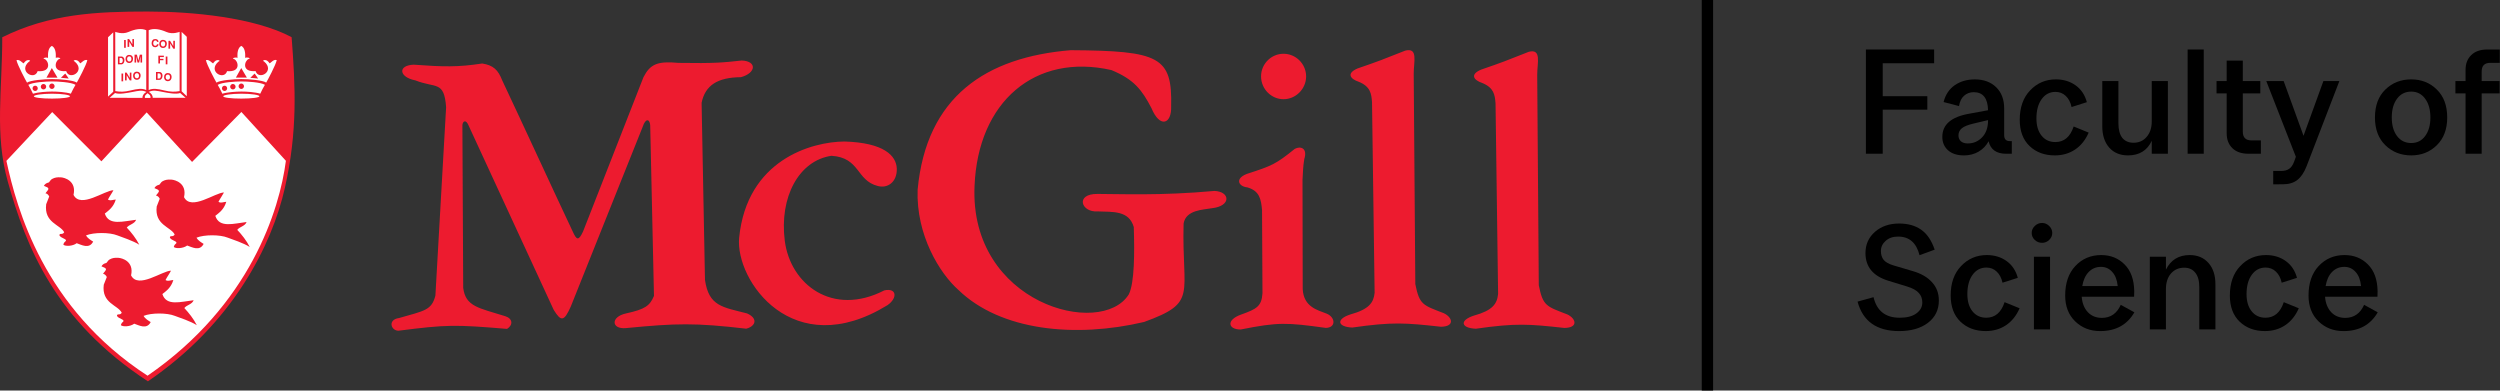 <?xml version="1.0" encoding="UTF-8" standalone="no"?>
<svg:svg
   version="1.1"
   id="Layer_1"
   x="0px"
   y="0px"
   width="258.324"
   height="40.356"
   viewBox="0 0 258.324 40.356"
   enable-background="new 0 0 165.667 43.5"
   xml:space="preserve"
   xmlns:svg="http://www.w3.org/2000/svg"><svg:rect x="0" y="0" width="258.324" height="40.356" fill="#333333" stroke="none"/><svg:defs
   id="defs25"><svg:rect
     x="75.595"
     y="6.256"
     width="82.893"
     height="40.665"
     id="rect131" /></svg:defs>
<svg:path
   fill="#ed1b2f"
   d="m 0.804,18.76 c -1.374,-4.898 -0.57,-9.429 -0.57,-14.91 4.902,-2.436 9.755,-2.658 15.016,-2.658 4.548,0 10.998,0.586 14.882,2.649 0.399,5.168 0.628,9.715 -0.699,15.588 -1.328,5.871 -5.348,13.981 -14.151,19.974 -9.607,-6.299 -12.588,-13.911 -14.478,-20.643 z"
   id="path2" />
<svg:path
   fill="#ffffff"
   d="m 5.395,11.58 -4.733,5.041 c 1.063,4.934 3.848,15.221 14.584,22.2 10.641,-7.322 13.651,-17.198 14.295,-22.206 l -4.599,-5.045 -5.095,5.163 -4.693,-5.119 -4.677,5.055 z"
   id="path4" />
<svg:path
   fill="#ffffff"
   d="m 5.364,8.171 c 0.766,-0.002 2.225,0.113 2.571,0.362 0.12,-0.191 1.005,-1.847 1.089,-2.321 -0.316,-0.121 -0.61,0.298 -0.74,0.33 -0.223,-0.349 -0.446,-0.349 -0.554,-0.333 -0.189,0.055 -0.089,0.119 -0.013,0.146 1.191,1.004 -0.569,2.002 -0.877,0.992 -1.515,0.124 -1.12,-1.093 -0.732,-1.246 0.258,-0.076 0.048,-0.116 -0.032,-0.146 -0.095,-0.02 -0.284,-0.032 -0.308,0.047 0.024,-0.597 -0.048,-1.061 -0.408,-1.261 -0.359,0.2 -0.424,0.667 -0.398,1.266 -0.025,-0.08 -0.212,-0.068 -0.308,-0.049 -0.079,0.028 -0.289,0.067 -0.033,0.146 0.392,0.153 0.782,1.371 -0.732,1.246 -0.306,1.009 -2.065,0.011 -0.879,-0.994 0.079,-0.023 0.181,-0.088 -0.007,-0.143 -0.113,-0.017 -0.329,-0.017 -0.557,0.332 -0.13,-0.031 -0.423,-0.449 -0.742,-0.328 0.089,0.472 0.971,2.128 1.089,2.321 0.348,-0.249 1.806,-0.365 2.571,-0.367 z m 0,1.288 c 0.558,-10e-4 1.432,0.055 1.958,0.221 0.13,-0.274 0.359,-0.732 0.483,-0.918 -0.45,-0.27 -1.833,-0.349 -2.439,-0.348 -0.607,0.002 -1.991,0.083 -2.44,0.354 0.122,0.184 0.353,0.642 0.479,0.915 0.529,-0.163 1.401,-0.222 1.959,-0.224 z m 1.378,-1.859 0.36,0.516 -0.809,-0.079 z m -0.479,1.077 c -0.159,0 -0.285,0.126 -0.285,0.282 0,0.162 0.126,0.282 0.285,0.282 0.144,0 0.276,-0.12 0.276,-0.282 0.001,-0.153 -0.132,-0.282 -0.276,-0.282 z m 0.859,0.178 c -0.147,0 -0.271,0.119 -0.271,0.274 0,0.15 0.125,0.272 0.271,0.272 0.147,0 0.267,-0.123 0.267,-0.272 0,-0.154 -0.119,-0.274 -0.267,-0.274 z m -1.756,1.333 c -1.072,10e-4 -1.87,-0.105 -1.87,-0.236 0,-0.132 0.792,-0.267 1.87,-0.269 1.078,-0.002 1.868,0.132 1.868,0.265 -10e-4,0.132 -0.797,0.237 -1.868,0.24 z m -0.003,-1.558 c 0.15,0 0.28,0.124 0.28,0.278 0,0.155 -0.129,0.284 -0.28,0.284 -0.148,0 -0.279,-0.129 -0.279,-0.284 0,-0.156 0.131,-0.278 0.279,-0.278 z m -0.872,0.047 c 0.156,0 0.281,0.126 0.281,0.282 0,0.162 -0.125,0.282 -0.281,0.282 -0.141,0 -0.276,-0.12 -0.276,-0.282 -10e-4,-0.153 0.136,-0.282 0.276,-0.282 z m -0.859,0.178 c 0.148,0 0.27,0.119 0.27,0.274 0,0.15 -0.122,0.272 -0.27,0.272 -0.148,0 -0.268,-0.123 -0.268,-0.272 -0.001,-0.154 0.119,-0.274 0.268,-0.274 z m 1.724,-1.824 0.584,0.992 h -1.139 z m -1.345,0.569 -0.36,0.515 0.808,-0.077 z"
   id="path6" />
<svg:path
   fill="#ffffff"
   d="m 24.935,8.171 c 0.766,-0.002 2.224,0.114 2.571,0.363 0.121,-0.192 1.004,-1.849 1.089,-2.322 -0.318,-0.122 -0.612,0.298 -0.74,0.33 -0.227,-0.351 -0.447,-0.351 -0.556,-0.333 -0.188,0.055 -0.089,0.119 -0.012,0.145 1.19,1.003 -0.57,2.001 -0.876,0.993 -1.516,0.123 -1.122,-1.094 -0.731,-1.246 0.258,-0.077 0.047,-0.117 -0.032,-0.145 -0.096,-0.021 -0.286,-0.032 -0.31,0.047 0.023,-0.598 -0.048,-1.062 -0.406,-1.262 -0.357,0.2 -0.422,0.667 -0.397,1.267 -0.024,-0.082 -0.212,-0.069 -0.308,-0.048 -0.08,0.028 -0.289,0.067 -0.034,0.146 0.393,0.153 0.784,1.371 -0.73,1.246 -0.307,1.009 -2.066,0.013 -0.878,-0.994 0.079,-0.023 0.182,-0.088 -0.007,-0.143 -0.114,-0.017 -0.329,-0.017 -0.556,0.332 -0.132,-0.032 -0.424,-0.449 -0.745,-0.329 0.089,0.472 0.973,2.129 1.091,2.321 0.344,-0.25 1.799,-0.366 2.567,-0.368 z m 0,1.288 c 0.557,-10e-4 1.43,0.055 1.958,0.221 0.128,-0.274 0.356,-0.732 0.482,-0.918 -0.45,-0.269 -1.835,-0.348 -2.44,-0.347 -0.605,0.002 -1.991,0.083 -2.44,0.353 0.124,0.185 0.355,0.643 0.481,0.917 0.527,-0.165 1.399,-0.224 1.959,-0.226 z m 1.379,-1.859 0.359,0.516 -0.808,-0.078 z m -0.481,1.077 c -0.157,0 -0.285,0.126 -0.285,0.282 0,0.162 0.128,0.282 0.285,0.282 0.144,0 0.275,-0.12 0.275,-0.282 10e-4,-0.153 -0.13,-0.282 -0.275,-0.282 z m 0.859,0.178 c -0.147,0 -0.271,0.119 -0.271,0.274 0,0.15 0.124,0.272 0.271,0.272 0.147,0 0.267,-0.123 0.267,-0.272 0,-0.154 -0.119,-0.274 -0.267,-0.274 z m -1.756,1.333 c -1.071,10e-4 -1.87,-0.103 -1.87,-0.236 0,-0.132 0.792,-0.267 1.87,-0.269 1.078,-0.002 1.87,0.133 1.87,0.266 0,0.133 -0.8,0.236 -1.87,0.239 z m -0.003,-1.558 c 0.151,0 0.28,0.124 0.28,0.278 0,0.155 -0.129,0.284 -0.28,0.284 -0.147,0 -0.28,-0.128 -0.28,-0.284 0,-0.156 0.132,-0.278 0.28,-0.278 z m -0.872,0.047 c 0.157,0 0.282,0.126 0.282,0.282 0,0.162 -0.125,0.282 -0.282,0.282 -0.141,0 -0.278,-0.12 -0.278,-0.282 0,-0.153 0.137,-0.282 0.278,-0.282 z m -0.859,0.178 c 0.148,0 0.27,0.119 0.27,0.274 0,0.15 -0.122,0.272 -0.27,0.272 -0.148,0 -0.269,-0.123 -0.269,-0.272 10e-4,-0.154 0.121,-0.274 0.269,-0.274 z m 1.725,-1.824 0.584,0.991 h -1.14 z m -1.345,0.569 -0.363,0.516 0.811,-0.078 z"
   id="path8" />
<svg:path
   fill="#ed1b2f"
   d="m 4.772,21.101 c 0.073,-0.158 0.243,-0.638 0.313,-0.798 -0.071,-0.168 -0.241,-0.325 -0.384,-0.325 0.071,-0.157 0.345,-0.36 0.293,-0.502 -0.052,-0.141 -0.177,-0.129 -0.459,-0.273 0.102,-0.202 0.306,-0.305 0.456,-0.334 0.148,-0.028 0.151,-0.249 0.414,-0.389 0.262,-0.14 0.499,-0.177 0.881,-0.157 0.379,0.021 1.637,0.366 1.311,1.813 0.723,1.448 3.231,-0.481 4.125,-0.481 -0.168,0.325 -0.41,0.65 -0.567,0.964 0.241,0.168 0.567,0 0.808,0 -0.241,0.797 -0.724,1.121 -1.133,1.447 0.41,1.288 1.899,0.791 3.235,0.642 -0.164,0.44 -0.724,0.481 -0.966,0.809 0.456,0.478 0.966,1.123 1.292,1.771 -0.599,-0.397 -1.857,-0.808 -2.267,-0.966 -0.809,-0.325 -2.427,-0.325 -3.235,0 0.169,0.313 0.483,0.481 0.736,0.642 -0.409,0.808 -1.218,0.326 -1.7,0.166 -0.41,0.315 -1.167,0.338 -1.376,0.158 0,0 0,-0.203 0.242,-0.379 0.165,-0.229 -0.483,-0.271 -0.652,-0.587 0.003,-0.296 0.312,-0.002 0.494,-0.325 -0.413,-0.808 -2.102,-0.968 -1.861,-2.896 z m 1.146,-2.298 c 0.088,0 0.16,0.072 0.16,0.162 0,0.086 -0.071,0.16 -0.16,0.16 -0.09,0 -0.16,-0.074 -0.16,-0.16 0.001,-0.089 0.072,-0.162 0.16,-0.162 z"
   id="path10" />
<svg:path
   fill="#ed1b2f"
   d="m 16.193,21.336 c 0.071,-0.158 0.242,-0.641 0.312,-0.798 -0.07,-0.169 -0.241,-0.325 -0.386,-0.325 0.074,-0.155 0.347,-0.361 0.295,-0.502 -0.054,-0.142 -0.177,-0.129 -0.459,-0.273 0.099,-0.201 0.305,-0.306 0.454,-0.334 0.148,-0.027 0.151,-0.248 0.414,-0.389 0.262,-0.14 0.499,-0.178 0.881,-0.156 0.38,0.02 1.637,0.366 1.311,1.813 0.725,1.446 3.234,-0.484 4.126,-0.484 -0.17,0.326 -0.412,0.653 -0.568,0.965 0.242,0.168 0.568,0 0.808,0 -0.241,0.797 -0.724,1.121 -1.133,1.448 0.409,1.292 1.898,0.793 3.231,0.639 -0.164,0.441 -0.723,0.48 -0.964,0.811 0.456,0.477 0.964,1.121 1.291,1.771 -0.6,-0.396 -1.857,-0.81 -2.268,-0.963 -0.808,-0.328 -2.425,-0.328 -3.233,0 0.169,0.313 0.483,0.479 0.736,0.642 -0.411,0.807 -1.219,0.325 -1.701,0.168 -0.412,0.312 -1.168,0.336 -1.377,0.155 0,0 0,-0.201 0.243,-0.377 0.165,-0.231 -0.483,-0.274 -0.652,-0.588 0.003,-0.298 0.312,-0.005 0.495,-0.328 -0.408,-0.81 -2.098,-0.969 -1.856,-2.895 z m 1.124,-2.299 c 0.089,0 0.164,0.073 0.164,0.164 0,0.09 -0.074,0.163 -0.164,0.163 -0.09,0 -0.164,-0.072 -0.164,-0.163 0,-0.092 0.074,-0.164 0.164,-0.164 z"
   id="path12" />
<svg:path
   fill="#ed1b2f"
   d="m 10.722,29.421 c 0.072,-0.158 0.241,-0.641 0.314,-0.797 -0.074,-0.168 -0.242,-0.326 -0.387,-0.326 0.073,-0.157 0.347,-0.362 0.293,-0.506 -0.052,-0.139 -0.177,-0.127 -0.458,-0.271 0.1,-0.2 0.304,-0.305 0.453,-0.333 0.151,-0.031 0.154,-0.251 0.414,-0.39 0.262,-0.143 0.5,-0.181 0.881,-0.157 0.381,0.021 1.636,0.364 1.312,1.812 0.723,1.445 3.234,-0.483 4.126,-0.483 -0.168,0.328 -0.41,0.65 -0.566,0.966 0.24,0.169 0.566,0 0.808,0 -0.241,0.797 -0.725,1.123 -1.133,1.448 0.409,1.289 1.896,0.791 3.232,0.638 -0.165,0.442 -0.724,0.481 -0.964,0.81 0.454,0.479 0.964,1.121 1.29,1.772 -0.598,-0.397 -1.856,-0.81 -2.267,-0.964 -0.808,-0.327 -2.424,-0.327 -3.233,0 0.168,0.312 0.481,0.48 0.735,0.64 -0.41,0.808 -1.219,0.325 -1.703,0.167 -0.41,0.312 -1.165,0.338 -1.373,0.157 0,0 0,-0.201 0.24,-0.379 0.166,-0.229 -0.482,-0.272 -0.65,-0.585 0.003,-0.297 0.313,-0.004 0.494,-0.327 -0.409,-0.809 -2.097,-0.963 -1.858,-2.892 z m 1.137,-2.297 c 0.083,0 0.149,0.066 0.149,0.149 0,0.083 -0.067,0.149 -0.149,0.149 -0.083,0 -0.15,-0.066 -0.15,-0.149 0,-0.083 0.067,-0.149 0.15,-0.149 z"
   id="path14" />
<svg:path
   fill="#ffffff"
   d="m 15.241,9.633 c -0.229,0.204 -0.318,0.28 -0.267,0.486 h 0.577 c 0.028,-0.224 -0.057,-0.314 -0.31,-0.486 z m 3.317,-6.343 c 0,0 -0.705,0.298 -1.351,0.017 -0.704,-0.307 -1.339,-0.409 -1.845,-0.185 v 6.185 c 0.438,-0.21 0.919,-0.129 1.603,0.036 0.684,0.165 1.086,0.157 1.595,0.072 z m 0.209,0.006 0.533,0.507 v 6.132 l -0.534,-0.502 z m 0.41,6.807 -0.562,-0.493 c -0.419,0.167 -1.326,-0.021 -1.755,-0.102 -0.72,-0.137 -1.014,-0.225 -1.489,-0.012 0.258,0.148 0.419,0.357 0.407,0.611 z m -7.852,0.004 0.562,-0.495 c 0.419,0.169 1.323,-0.019 1.755,-0.1 0.72,-0.138 1.012,-0.225 1.487,-0.012 -0.258,0.149 -0.419,0.359 -0.406,0.611 z m 0.373,-6.762 -0.535,0.505 v 6.133 l 0.535,-0.503 z m 0.21,-0.055 c 0,0 0.711,0.298 1.36,0.017 0.704,-0.307 1.338,-0.409 1.844,-0.185 v 6.185 c -0.438,-0.21 -0.921,-0.129 -1.604,0.036 -0.683,0.165 -1.085,0.157 -1.593,0.072 z"
   id="path16" />
<svg:path
   fill="#ed1b2f"
   d="m 15.668,4.433 c 0.008,-0.253 0.148,-0.399 0.377,-0.399 0.202,0 0.33,0.113 0.337,0.294 h -0.164 c 0,-0.061 -0.045,-0.15 -0.166,-0.15 -0.125,0 -0.222,0.115 -0.222,0.29 0,0.125 0.071,0.262 0.201,0.262 0.088,0 0.176,-0.032 0.185,-0.158 h 0.164 c 0.022,0.141 -0.135,0.311 -0.337,0.311 -0.212,-0.001 -0.385,-0.152 -0.375,-0.45 z m 0.79,0.136 c -0.016,-0.225 0.124,-0.462 0.396,-0.45 0.209,0 0.402,0.146 0.382,0.434 -0.01,0.185 -0.105,0.399 -0.391,0.406 -0.29,-0.007 -0.378,-0.241 -0.387,-0.39 z m 0.166,-0.06 c 0,0.149 0.051,0.298 0.229,0.298 0.14,0.001 0.215,-0.112 0.215,-0.26 0,-0.089 -0.016,-0.27 -0.217,-0.27 -0.087,-10e-4 -0.207,0.031 -0.227,0.232 z m 0.784,0.52 v -0.81 h 0.165 l 0.334,0.547 v -0.547 h 0.165 v 0.809 h -0.165 l -0.325,-0.547 v 0.547 z m -1.047,1.532 v -0.81 h 0.572 v 0.146 h -0.401 v 0.185 h 0.357 v 0.141 h -0.357 v 0.338 z m 0.765,0.087 v -0.808 h 0.173 v 0.807 z m -0.611,1.602 h -0.395 v -0.81 h 0.382 c 0.432,0.053 0.343,0.769 0.013,0.81 z m -0.23,-0.139 h 0.164 c 0.223,0 0.237,-0.525 -0.006,-0.525 h -0.158 z m 0.669,-0.113 c -0.016,-0.224 0.125,-0.46 0.395,-0.45 0.209,0 0.401,0.145 0.381,0.437 -0.007,0.184 -0.104,0.396 -0.39,0.405 -0.291,-0.009 -0.38,-0.241 -0.386,-0.392 z m 0.165,-0.057 c 0,0.148 0.051,0.295 0.228,0.295 0.141,0 0.218,-0.112 0.218,-0.261 0,-0.088 -0.017,-0.269 -0.218,-0.269 -0.087,0 -0.209,0.031 -0.228,0.235 z m -4.294,-3.001 v -0.81 h 0.172 v 0.809 z m 0.356,-0.097 v -0.808 h 0.164 l 0.335,0.547 v -0.547 h 0.164 v 0.808 h -0.164 l -0.326,-0.547 v 0.547 z m -0.6,1.805 h -0.395 v -0.808 h 0.383 c 0.431,0.053 0.343,0.768 0.012,0.808 z m -0.227,-0.137 h 0.164 c 0.221,0 0.237,-0.525 -0.009,-0.525 h -0.155 z m 0.615,-0.389 c -0.016,-0.224 0.125,-0.463 0.394,-0.45 0.21,0 0.402,0.145 0.382,0.435 -0.008,0.183 -0.104,0.397 -0.391,0.405 -0.289,-0.008 -0.379,-0.242 -0.385,-0.39 z m 0.164,-0.06 c 0,0.147 0.052,0.296 0.228,0.296 0.143,0 0.217,-0.113 0.217,-0.261 0,-0.088 -0.018,-0.27 -0.217,-0.27 -0.087,0.002 -0.207,0.033 -0.228,0.235 z m 0.769,0.398 v -0.809 h 0.245 l 0.148,0.612 0.15,-0.612 h 0.24 v 0.808 h -0.165 v -0.642 l -0.14,0.643 h -0.171 l -0.141,-0.643 v 0.643 z m -1.348,1.946 v -0.808 h 0.173 v 0.808 z m 0.362,-0.101 v -0.807 h 0.165 l 0.333,0.547 v -0.547 h 0.165 v 0.808 h -0.165 l -0.326,-0.547 v 0.547 h -0.172 z m 0.836,-0.45 c -0.017,-0.225 0.124,-0.462 0.395,-0.45 0.209,0 0.401,0.145 0.381,0.434 -0.008,0.186 -0.104,0.399 -0.39,0.406 -0.289,-0.009 -0.378,-0.241 -0.386,-0.39 z m 0.164,-0.06 c 0,0.148 0.052,0.296 0.231,0.296 0.141,0 0.216,-0.114 0.216,-0.262 0,-0.087 -0.016,-0.269 -0.216,-0.269 -0.09,0.003 -0.209,0.034 -0.231,0.235 z"
   id="path18" />
<svg:path
   fill="#ed1b2f"
   d="m 132.625,5.555 c 1.271,0 2.336,1.046 2.336,2.339 0,1.292 -1.063,2.357 -2.336,2.357 -1.271,0 -2.32,-1.066 -2.32,-2.357 -0.001,-1.293 1.048,-2.339 2.32,-2.339 z m 22.173,24.823 c -0.104,1.025 -0.572,1.703 -2.504,2.234 -1.521,0.494 -1.336,1.292 0.207,1.354 4.144,-0.592 5.433,-0.488 9.148,-0.08 1.457,-0.021 1.212,-0.963 0.307,-1.395 -2.176,-0.841 -2.523,-0.861 -2.955,-3.017 l -0.162,-21.745 c 0,-1.251 0.472,-2.708 -0.863,-2.38 -2.48,0.985 -2.689,1.067 -4.943,1.848 -1.189,0.512 -0.738,1.086 0.121,1.375 1.213,0.491 1.312,1.229 1.379,2.112 z m -12.759,-0.124 c -0.104,1.024 -0.576,1.703 -2.502,2.236 -1.519,0.492 -1.338,1.292 0.202,1.354 4.144,-0.594 5.438,-0.491 9.149,-0.082 1.457,-0.021 1.211,-0.961 0.308,-1.395 -2.176,-0.843 -2.521,-0.863 -2.952,-3.015 l -0.166,-21.745 c 0,-1.253 0.473,-2.709 -0.865,-2.38 -2.479,0.985 -2.686,1.068 -4.942,1.847 -1.187,0.513 -0.735,1.088 0.126,1.375 1.211,0.492 1.312,1.231 1.374,2.113 z m -11.633,-8.555 c -0.103,-1.106 -0.244,-1.97 -1.516,-2.338 -0.903,-0.083 -1.335,-0.904 -0.042,-1.395 2.585,-0.841 2.956,-0.985 4.942,-2.585 0.617,-0.327 1.332,-0.061 0.983,1.046 -0.142,0.841 -0.122,1.23 -0.185,2.135 l 0.021,11.321 c 0.104,1.847 1.538,2.154 2.463,2.521 0.924,0.371 1.006,1.456 -0.08,1.477 -4.021,-0.554 -4.904,-0.612 -8.779,0.164 -1.291,0.021 -1.577,-0.963 0.021,-1.539 1.602,-0.572 2.133,-0.838 2.217,-2.215 z m -35.589,-2.09 c 0.901,-9.664 7.099,-13.704 15.817,-14.423 9.188,0.062 10.502,0.676 10.38,5.806 0.062,1.845 -1.169,2.276 -2.033,0.184 -0.981,-1.887 -1.804,-2.974 -4.144,-3.937 -7.918,-1.785 -13.784,3.302 -14.137,11.958 -0.554,12.207 13.108,15.774 15.938,11.22 0.598,-1.188 0.598,-4.348 0.515,-6.953 -0.492,-1.724 -2.133,-1.56 -3.734,-1.621 -1.723,0.123 -2.338,-1.825 -0.021,-1.805 2.238,0 6.544,0.202 12.083,-0.309 1.641,0.062 1.764,1.558 -0.244,1.785 -0.863,0.164 -2.689,0.144 -2.936,1.581 -0.205,7.424 1.521,8.143 -4.083,10.174 -7.14,1.684 -14.831,0.902 -19.179,-3.303 -1.946,-1.722 -4.385,-5.683 -4.222,-10.357 z m -18.442,4.963 c 0.8,-8.042 7.468,-9.931 10.892,-9.95 4.062,0.123 5.354,1.457 5.398,2.811 0.039,1.355 -0.928,2.072 -1.973,1.783 -2.234,-0.574 -1.806,-2.932 -4.779,-3.118 -3.367,0.493 -5.396,4.268 -4.822,8.781 0.574,4.511 4.943,7.875 10.277,5.129 1.297,-0.289 1.396,0.777 0.348,1.517 -9.802,6.031 -15.752,-2.565 -15.341,-6.953 z m -30.278,-13.499 c -0.205,-2.769 -1.067,-1.928 -3.18,-2.769 -1.704,-0.329 -1.847,-1.559 -0.164,-1.621 3.034,0.225 4.553,0.267 7.076,-0.123 1.149,0.185 1.641,0.656 2.072,1.763 2.113,4.471 5.19,11.18 7.303,15.653 0.369,0.8 0.575,0.965 1.046,-0.063 l 6.239,-15.938 c 0.697,-1.354 1.454,-1.681 3.629,-1.477 3.754,0.062 4.677,-0.042 6.522,-0.246 1.6,0.062 1.5,1.292 -0.081,1.723 -2.421,0.021 -3.693,0.842 -4.063,2.647 l 0.349,18.296 c 0.392,2.729 1.806,2.812 4.35,3.467 1.149,0.514 0.902,1.314 -0.082,1.578 -5.313,-0.613 -7.159,-0.573 -12.431,-0.062 -1.519,0.146 -1.622,-1.17 0.02,-1.519 1.949,-0.431 2.441,-0.775 2.873,-1.805 l -0.39,-17.64 c -0.063,-0.698 -0.492,-0.698 -0.759,0.122 l -7.446,18.61 c -0.699,1.576 -1.006,1.576 -1.766,0.349 l -8.799,-19.058 c -0.267,-0.656 -0.595,-0.453 -0.636,-0.042 l 0.083,16.821 c 0.246,1.949 1.6,2.073 4.348,2.933 0.78,0.248 0.822,0.906 0.186,1.312 -5.376,-0.451 -6.237,-0.451 -11.222,0.188 -0.779,0 -1.148,-1.149 0.063,-1.312 2.646,-0.759 3.364,-0.801 3.753,-2.318 z"
   id="path20" />
<script
   id="bw-fido2-page-script" /><svg:g
   aria-label="Faculty of
Science"
   transform="matrix(1.077,0,0,1.077,110.067,-3.954)"
   id="text129"
   style="font-size:13.333px;line-height:1.25;white-space:pre;shape-inside:url(#rect131);display:inline"><svg:path
     d="M 76.82,18.42 V 8.42 h 6.547 v 1.32 h -4.933 v 3.16 h 4.28 v 1.293 h -4.28 v 4.227 z"
     id="path387" /><svg:path
     d="m 84.154,16.794 q 0,-1.76 2.573,-2.213 l 1.813,-0.333 q -0.04,-1.733 -1.373,-1.733 -0.547,0 -0.933,0.347 -0.373,0.333 -0.48,0.987 l -1.48,-0.387 q 0.267,-1.053 1.067,-1.613 0.813,-0.56 1.933,-0.56 1.267,0 2.04,0.747 0.773,0.747 0.773,2.04 v 2.56 q 0,0.573 0.533,0.573 h 0.2 v 1.213 h -0.547 q -1.4,0 -1.68,-1.2 -0.333,0.627 -0.96,1 -0.627,0.36 -1.4,0.36 -0.973,0 -1.533,-0.493 -0.547,-0.493 -0.547,-1.293 z m 1.547,-0.133 q 0,0.347 0.227,0.56 0.24,0.213 0.667,0.213 0.813,0 1.373,-0.587 0.573,-0.587 0.573,-1.653 l -1.4,0.333 q -0.8,0.187 -1.12,0.453 -0.32,0.267 -0.32,0.68 z"
     id="path389" /><svg:path
     d="m 91.58,15.167 q 0,-1.787 1,-2.827 1,-1.053 2.467,-1.053 1.093,0 1.893,0.573 0.8,0.573 1.08,1.613 l -1.467,0.467 Q 96.407,13.26 95.994,12.874 95.594,12.487 95.007,12.487 q -0.827,0 -1.333,0.707 -0.493,0.693 -0.493,1.84 0,1.04 0.493,1.653 0.493,0.613 1.32,0.613 1.267,0 1.76,-1.493 l 1.44,0.587 q -0.467,1.067 -1.307,1.627 -0.84,0.56 -1.947,0.56 -1.467,0 -2.413,-0.893 -0.947,-0.907 -0.947,-2.52 z"
     id="path391" /><svg:path
     d="m 99.5,15.78 v -4.333 h 1.547 v 4.053 q 0,0.92 0.373,1.4 0.387,0.467 1.08,0.467 0.773,0 1.253,-0.56 0.493,-0.56 0.493,-1.493 v -3.867 h 1.547 v 6.973 h -1.547 v -1.24 q -0.653,1.4 -2.28,1.4 -1.133,0 -1.8,-0.747 -0.667,-0.76 -0.667,-2.053 z"
     id="path393" /><svg:path
     d="M 107.687,18.42 V 8.42 h 1.547 v 10 z"
     id="path395" /><svg:path
     d="m 111.434,16.474 v -3.84 h -0.973 v -1.187 h 0.973 V 9.487 h 1.547 v 1.96 h 1.68 v 1.187 h -1.68 v 3.667 q 0,0.84 0.827,0.84 h 0.907 v 1.28 h -1.2 q -0.987,0 -1.533,-0.533 -0.547,-0.533 -0.547,-1.413 z"
     id="path397" /><svg:path
     d="m 115.9,21.354 v -1.28 h 0.747 q 0.493,0 0.773,-0.2 0.293,-0.187 0.48,-0.68 l 0.173,-0.48 -2.84,-7.267 h 1.667 l 1.907,5.253 1.907,-5.253 h 1.533 l -3.147,8.173 q -0.36,0.92 -0.893,1.32 -0.52,0.413 -1.4,0.413 z"
     id="path399" /><svg:path
     d="m 125.66,14.94 q 0,-1.707 1,-2.68 1,-0.973 2.48,-0.973 1.467,0 2.453,0.973 1,0.973 1,2.68 0,1.693 -1,2.667 -0.987,0.973 -2.453,0.973 -1.48,0 -2.48,-0.973 -1,-0.973 -1,-2.667 z m 2.12,-1.8 q -0.507,0.68 -0.507,1.8 0,1.12 0.507,1.787 0.507,0.667 1.36,0.667 0.84,0 1.333,-0.667 0.507,-0.68 0.507,-1.787 0,-1.12 -0.507,-1.8 -0.493,-0.68 -1.333,-0.68 -0.853,0 -1.36,0.68 z"
     id="path401" /><svg:path
     d="m 134.353,18.42 v -5.787 h -0.973 v -1.187 h 0.973 V 10.367 q 0,-0.88 0.547,-1.413 0.547,-0.533 1.533,-0.533 h 1.2 v 1.28 h -0.907 q -0.827,0 -0.827,0.827 v 0.92 h 1.72 v 1.187 h -1.72 v 5.787 z"
     id="path403" /><svg:path
     d="m 76.02,32.609 1.533,-0.427 q 0.467,1.973 2.507,1.973 1.04,0 1.6,-0.413 0.573,-0.413 0.573,-1.053 0,-0.56 -0.347,-0.92 -0.333,-0.373 -1.12,-0.613 l -1.827,-0.56 q -2.16,-0.68 -2.16,-2.64 0,-1.24 0.907,-2.04 0.92,-0.8 2.32,-0.8 1.267,0 2.107,0.587 0.853,0.587 1.307,1.92 l -1.453,0.533 q -0.453,-1.787 -2.053,-1.787 -0.747,0 -1.2,0.413 -0.453,0.4 -0.453,0.973 0,0.52 0.267,0.853 0.267,0.32 0.92,0.52 l 1.893,0.56 q 1.187,0.347 1.827,1.067 0.653,0.707 0.653,1.747 0,1.347 -1.053,2.147 -1.04,0.787 -2.76,0.787 -3.227,0 -3.987,-2.827 z"
     id="path405" /><svg:path
     d="m 84.954,32.022 q 0,-1.787 1,-2.827 1,-1.053 2.467,-1.053 1.093,0 1.893,0.573 0.8,0.573 1.08,1.613 l -1.467,0.467 q -0.147,-0.68 -0.56,-1.067 -0.4,-0.387 -0.987,-0.387 -0.827,0 -1.333,0.707 -0.493,0.693 -0.493,1.84 0,1.04 0.493,1.653 0.493,0.613 1.32,0.613 1.267,0 1.76,-1.493 l 1.44,0.587 q -0.467,1.067 -1.307,1.627 -0.84,0.56 -1.947,0.56 -1.467,0 -2.413,-0.893 Q 84.954,33.635 84.954,32.022 Z"
     id="path407" /><svg:path
     d="m 93.02,26.689 q -0.293,-0.28 -0.293,-0.667 0,-0.387 0.293,-0.667 0.293,-0.293 0.707,-0.293 0.387,0 0.68,0.293 0.293,0.28 0.293,0.667 0,0.387 -0.293,0.667 -0.293,0.28 -0.68,0.28 -0.413,0 -0.707,-0.28 z m -0.08,8.587 v -6.973 h 1.547 v 6.973 z"
     id="path409" /><svg:path
     d="m 95.94,32.022 q 0,-1.787 0.973,-2.827 0.987,-1.053 2.48,-1.053 1.36,0 2.253,0.907 0.893,0.893 0.92,2.56 0,0.347 -0.013,0.533 h -5.027 q 0.067,0.92 0.587,1.48 0.52,0.547 1.347,0.547 1.253,0 1.813,-1.253 l 1.307,0.72 q -1.04,1.8 -3.28,1.8 -1.44,0 -2.4,-0.933 -0.96,-0.933 -0.96,-2.48 z m 3.427,-2.747 q -0.693,0 -1.173,0.493 -0.467,0.48 -0.613,1.347 h 3.4 q -0.093,-0.893 -0.533,-1.36 -0.427,-0.48 -1.08,-0.48 z"
     id="path411" /><svg:path
     d="m 104.06,35.275 v -6.973 h 1.547 v 1.24 q 0.693,-1.4 2.28,-1.4 1.133,0 1.8,0.76 0.667,0.747 0.667,2.04 v 4.333 h -1.547 v -4.053 q 0,-0.92 -0.387,-1.387 -0.373,-0.48 -1.067,-0.48 -0.773,0 -1.267,0.56 -0.48,0.56 -0.48,1.493 v 3.867 z"
     id="path413" /><svg:path
     d="m 111.74,32.022 q 0,-1.787 1,-2.827 1,-1.053 2.467,-1.053 1.093,0 1.893,0.573 0.8,0.573 1.08,1.613 l -1.467,0.467 q -0.147,-0.68 -0.56,-1.067 -0.4,-0.387 -0.987,-0.387 -0.827,0 -1.333,0.707 -0.493,0.693 -0.493,1.84 0,1.04 0.493,1.653 0.493,0.613 1.32,0.613 1.267,0 1.76,-1.493 l 1.44,0.587 q -0.467,1.067 -1.307,1.627 -0.84,0.56 -1.947,0.56 -1.467,0 -2.413,-0.893 -0.947,-0.907 -0.947,-2.52 z"
     id="path415" /><svg:path
     d="m 119.287,32.022 q 0,-1.787 0.973,-2.827 0.987,-1.053 2.48,-1.053 1.36,0 2.253,0.907 0.893,0.893 0.92,2.56 0,0.347 -0.013,0.533 h -5.027 q 0.067,0.92 0.587,1.48 0.52,0.547 1.347,0.547 1.253,0 1.813,-1.253 l 1.307,0.72 q -1.04,1.8 -3.28,1.8 -1.44,0 -2.4,-0.933 -0.96,-0.933 -0.96,-2.48 z m 3.427,-2.747 q -0.693,0 -1.173,0.493 -0.467,0.48 -0.613,1.347 h 3.4 q -0.093,-0.893 -0.533,-1.36 -0.427,-0.48 -1.08,-0.48 z"
     id="path417" /></svg:g><svg:path
   style="fill:none;stroke:#000000;stroke-width:1.173px;stroke-linecap:butt;stroke-linejoin:miter;stroke-opacity:1"
   d="M 176.428,0 V 40.356"
   id="path360" /></svg:svg>
